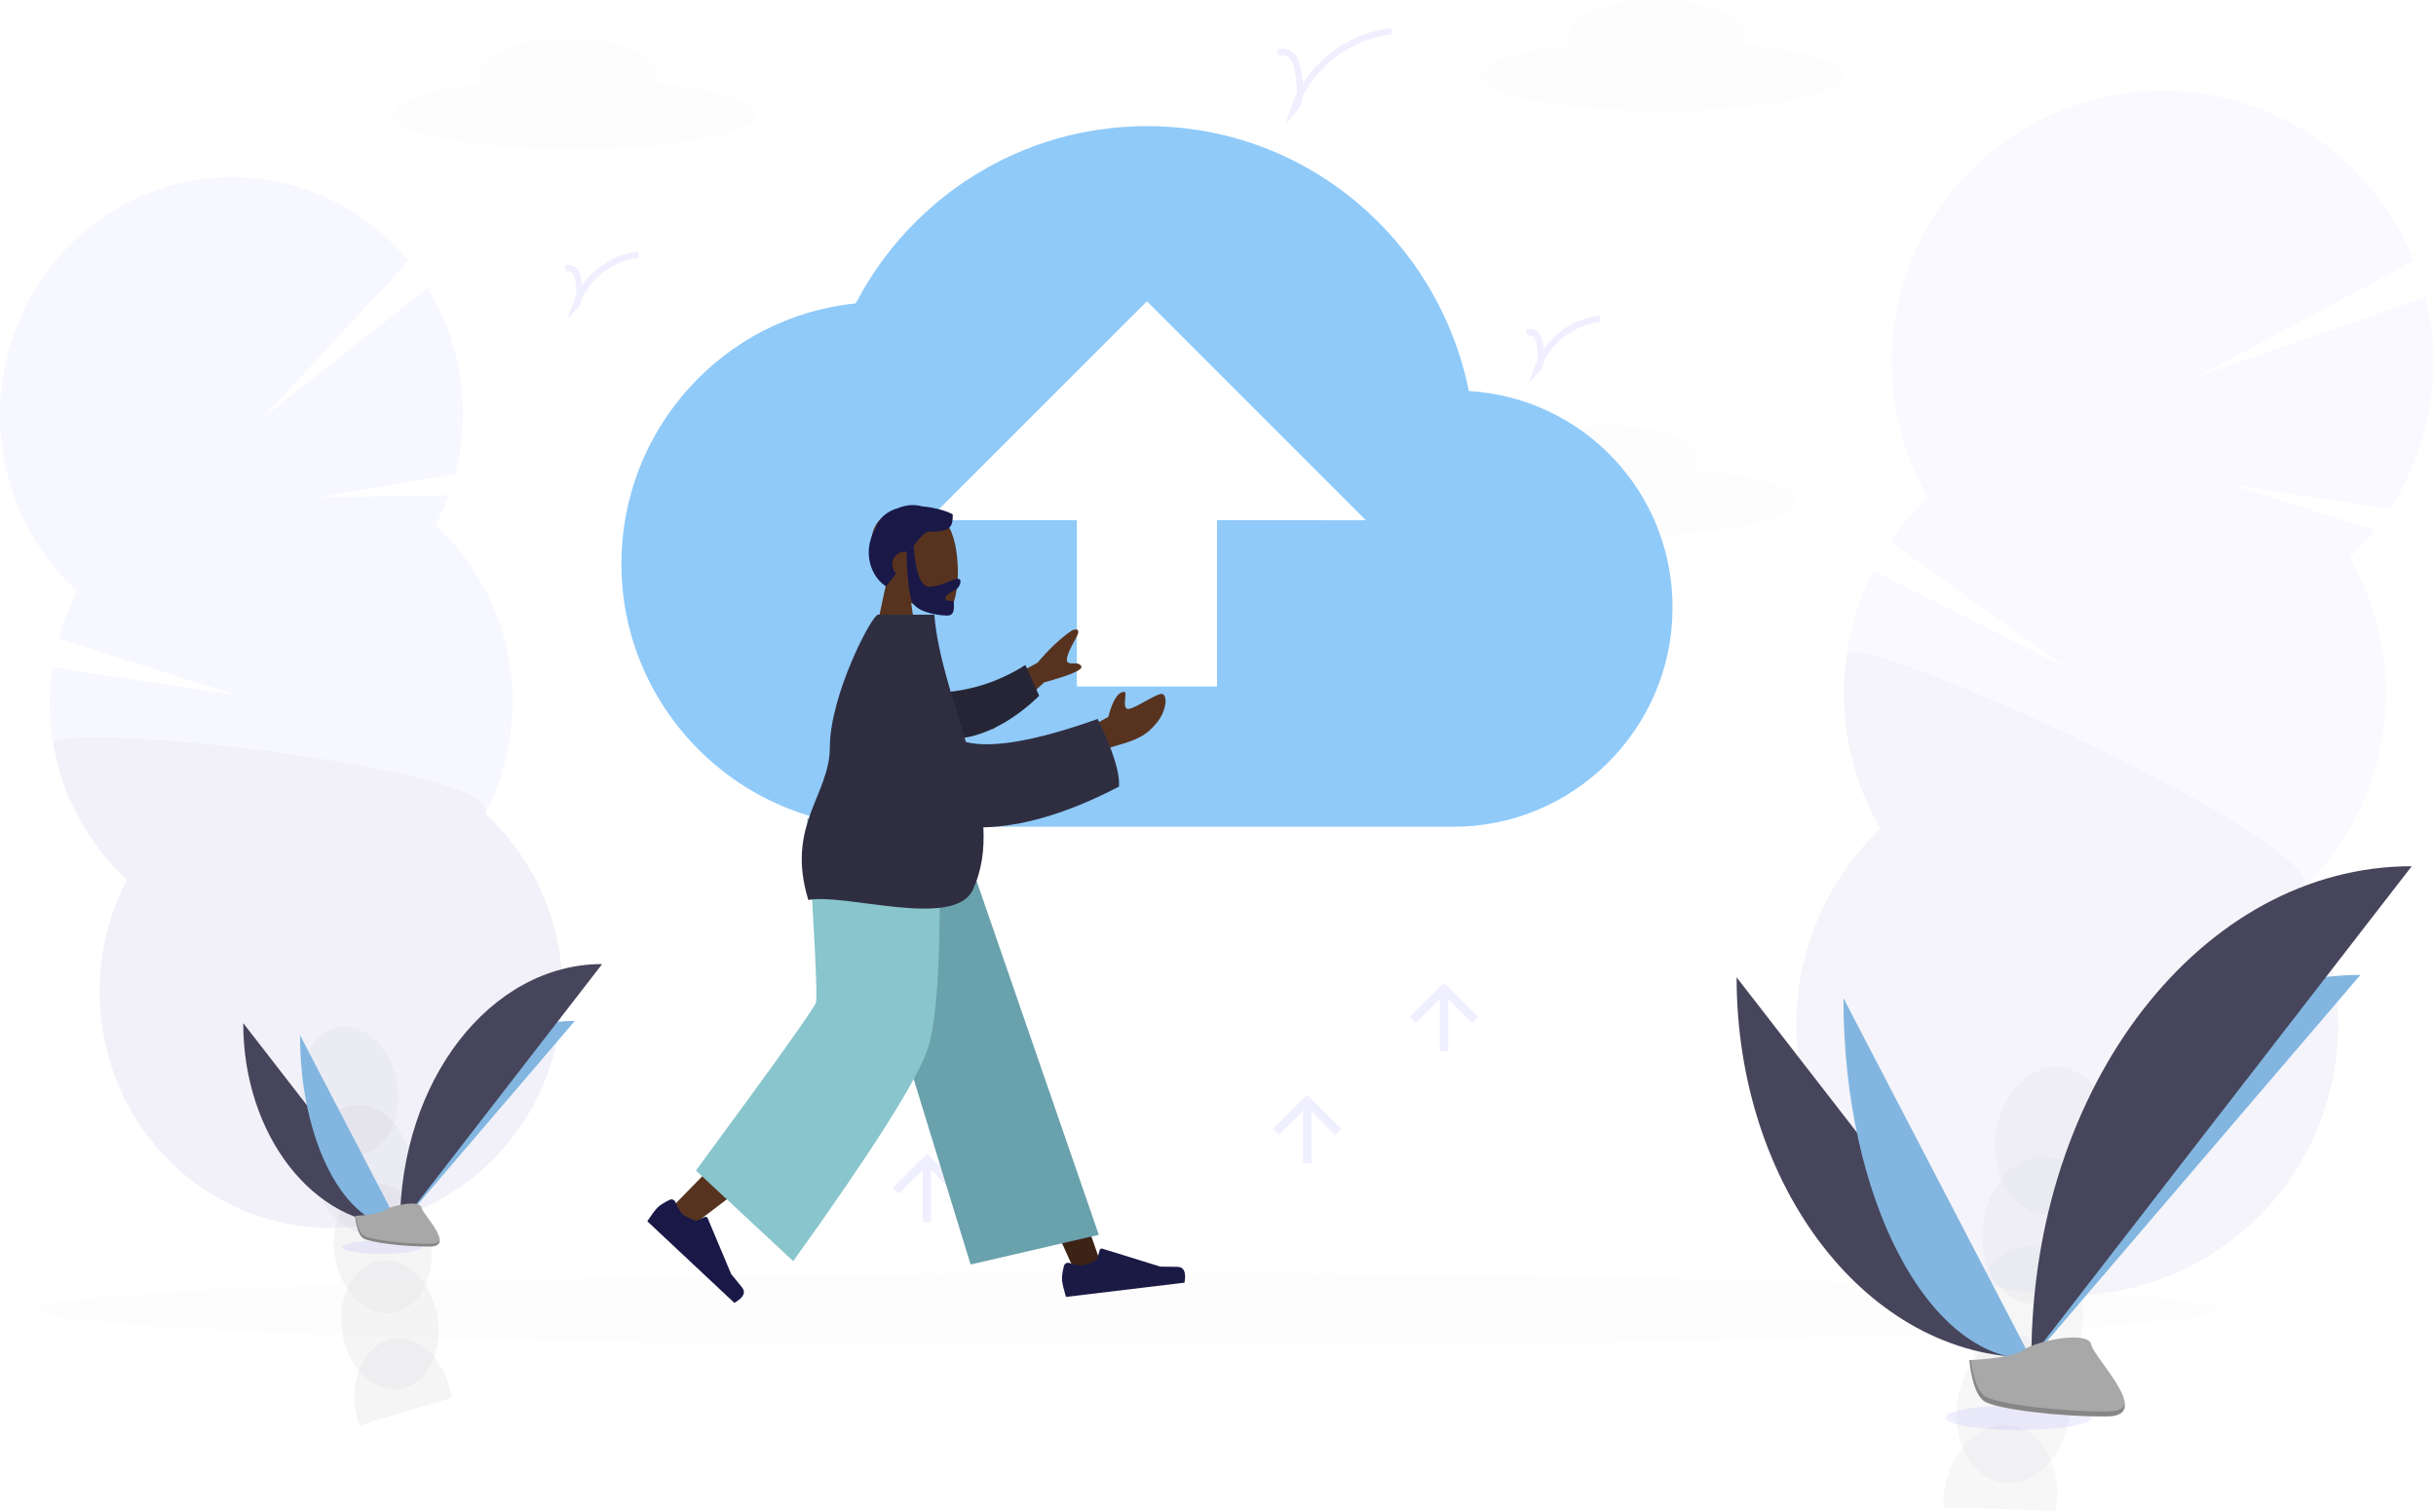 <svg width="717" height="445" viewBox="0 0 717 445" fill="none" xmlns="http://www.w3.org/2000/svg">
<path opacity="0.1" d="M498.993 138.153C499.537 137.378 499.837 136.459 499.855 135.512C499.855 129.777 488.171 125.136 473.759 125.136C459.346 125.136 447.662 129.777 447.662 135.512C447.688 136.584 448.066 137.618 448.738 138.455C432.69 140.247 421.88 143.605 421.88 147.46C421.88 153.188 445.776 157.835 475.331 157.835C504.886 157.835 528.781 153.188 528.781 147.46C528.749 143.404 516.601 139.851 498.993 138.153Z" fill="#EBEBEB"/>
<g opacity="0.2">
<path opacity="0.2" d="M572.284 438.871C572.058 440.508 571.968 442.161 572.014 443.813C582.972 443.989 593.979 444.358 605.033 444.92C605.109 444.493 605.184 444.046 605.247 443.6C605.956 438.991 605.424 434.277 603.707 429.941C601.43 424.389 597.186 420.421 591.872 419.66C586.558 418.899 581.377 421.509 577.635 426.169C574.75 429.849 572.902 434.235 572.284 438.871Z" fill="#3F3D56"/>
<path opacity="0.2" d="M609.07 417.257C610.783 405.342 604.792 394.623 595.689 393.314C586.586 392.006 577.819 400.604 576.106 412.519C574.393 424.433 580.384 435.153 589.487 436.461C598.59 437.77 607.357 429.172 609.07 417.257Z" fill="#3F3D56"/>
<path opacity="0.2" d="M612.857 390.894C614.57 378.979 608.579 368.26 599.477 366.951C590.374 365.643 581.606 374.241 579.894 386.155C578.181 398.07 584.172 408.789 593.274 410.098C602.377 411.406 611.145 402.808 612.857 390.894Z" fill="#3F3D56"/>
<path opacity="0.2" d="M616.646 364.524C618.358 352.609 612.368 341.89 603.265 340.582C594.162 339.273 585.395 347.871 583.682 359.786C581.969 371.7 587.96 382.42 597.063 383.728C606.165 385.037 614.933 376.439 616.646 364.524Z" fill="#3F3D56"/>
<path opacity="0.2" d="M620.434 338.154C622.147 326.24 616.156 315.52 607.053 314.212C597.951 312.903 589.183 321.501 587.47 333.416C585.758 345.331 591.749 356.05 600.851 357.359C609.954 358.667 618.722 350.069 620.434 338.154Z" fill="#3F3D56"/>
<path opacity="0.2" d="M691.548 164.2C694.211 161.647 696.697 158.916 698.987 156.025L656.705 142.712L703.49 149.793C709.389 140.66 713.362 130.42 715.167 119.698C716.971 108.976 716.569 97.999 713.985 87.439L646.474 111.001L710.532 76.749C706.45 66.59 700.319 57.381 692.523 49.694C684.726 42.008 675.431 36.009 665.215 32.072C654.999 28.134 644.082 26.342 633.144 26.807C622.205 27.272 611.48 29.984 601.635 34.775C591.79 39.565 583.037 46.331 575.921 54.651C568.805 62.971 563.478 72.668 560.273 83.136C557.067 93.605 556.051 104.621 557.288 115.499C558.524 126.377 561.988 136.884 567.462 146.366C563.313 150.324 559.602 154.718 556.394 159.471L608.411 196.748L551.37 168.023C545.374 179.857 542.424 192.999 542.786 206.261C543.148 219.522 546.812 232.484 553.445 243.972C542.613 254.3 534.906 267.466 531.204 281.968C527.503 296.469 527.957 311.719 532.514 325.974C537.071 340.229 545.547 352.915 556.974 362.58C568.4 372.245 582.316 378.499 597.13 380.628C611.944 382.757 627.058 380.675 640.744 374.619C654.43 368.563 666.136 358.778 674.523 346.383C682.91 333.988 687.64 319.483 688.172 304.527C688.704 289.57 685.017 274.766 677.532 261.806C690.473 249.464 698.891 233.131 701.434 215.429C703.977 197.728 700.498 179.686 691.554 164.2H691.548Z" fill="#6C63FF"/>
<path opacity="0.1" d="M543.559 192.742C540.986 210.444 544.467 228.496 553.438 243.972C542.606 254.299 534.899 267.466 531.197 281.967C527.496 296.468 527.95 311.718 532.507 325.974C537.064 340.229 545.54 352.914 556.967 362.579C568.393 372.244 582.309 378.499 597.123 380.628C611.937 382.757 627.051 380.675 640.737 374.619C654.423 368.563 666.129 358.778 674.516 346.383C682.903 333.988 687.633 319.483 688.165 304.526C688.697 289.57 685.01 274.765 677.525 261.806C690.032 249.896 544.83 183.882 543.559 192.742Z" fill="black"/>
</g>
<g opacity="0.25">
<path opacity="0.2" d="M104.676 415.56C104.924 416.98 105.292 418.377 105.776 419.735C114.71 416.86 123.735 414.135 132.853 411.561C132.803 411.183 132.746 410.794 132.677 410.404C132.031 406.399 130.344 402.634 127.785 399.487C124.458 395.507 119.956 393.381 115.441 394.218C110.926 395.054 107.417 398.619 105.625 403.549C104.268 407.402 103.941 411.542 104.676 415.56Z" fill="#3F3D56"/>
<path opacity="0.2" d="M117.729 408.844C125.495 407.616 130.458 398.197 128.815 387.806C127.171 377.416 119.543 369.989 111.777 371.218C104.011 372.446 99.047 381.865 100.691 392.256C102.335 402.646 109.963 410.073 117.729 408.844Z" fill="#3F3D56"/>
<path opacity="0.2" d="M115.68 386.409C123.464 385.151 128.41 375.689 126.727 365.274C125.043 354.86 117.369 347.437 109.585 348.695C101.801 349.954 96.855 359.416 98.538 369.83C100.221 380.244 107.896 387.667 115.68 386.409Z" fill="#3F3D56"/>
<path opacity="0.2" d="M109.803 362.974C117.569 361.746 122.532 352.327 120.889 341.937C119.245 331.546 111.617 324.119 103.851 325.348C96.085 326.577 91.121 335.996 92.765 346.386C94.409 356.776 102.037 364.203 109.803 362.974Z" fill="#3F3D56"/>
<path opacity="0.2" d="M105.846 340.035C113.612 338.807 118.575 329.388 116.932 318.998C115.288 308.607 107.66 301.18 99.894 302.409C92.127 303.638 87.164 313.057 88.808 323.447C90.452 333.837 98.08 341.264 105.846 340.035Z" fill="#3F3D56"/>
<path opacity="0.2" d="M128.169 154.634C129.651 151.79 130.939 148.849 132.024 145.831L94.168 146.422L134.011 139.398C136.51 129.645 136.913 119.473 135.193 109.554C133.692 100.775 130.538 92.361 125.899 84.759L77.41 122.935L120.246 76.823C105.104 58.468 81.07 48.677 56.269 53.242C19.2 60.046 -5.495 96.317 1.052 134.235C3.635 149.553 11.267 163.566 22.733 174.046C20.415 178.481 18.575 183.15 17.244 187.975L69.386 204.582L15.427 196.464C14.303 203.988 14.392 211.644 15.691 219.139C18.274 234.457 25.907 248.47 37.373 258.95C30.134 272.799 27.665 288.649 30.349 304.044C36.895 341.968 72.228 367.178 109.273 360.355C146.317 353.532 171.036 317.268 164.49 279.343C161.903 264.028 154.272 250.018 142.808 239.538C150.045 225.687 152.514 209.836 149.832 194.439C147.251 179.127 139.626 165.116 128.169 154.634Z" fill="#6C63FF"/>
<path opacity="0.1" d="M15.71 219.14C18.293 234.457 25.925 248.471 37.391 258.951C30.153 272.8 27.684 288.649 30.367 304.044C36.913 341.968 72.247 367.178 109.291 360.355C146.336 353.533 171.055 317.268 164.509 279.344C161.922 264.029 154.291 250.018 142.827 239.539C149.801 226.195 14.376 211.437 15.71 219.14Z" fill="black"/>
</g>
<path d="M71.592 301.191C71.592 334.085 92.224 360.697 117.723 360.697L71.592 301.191Z" fill="#46455B"/>
<path d="M117.725 360.697C117.725 327.438 140.752 300.524 169.213 300.524L117.725 360.697Z" fill="#82B6E0"/>
<path d="M88.307 304.727C88.307 335.973 101.462 361.252 117.724 361.252L88.307 304.727Z" fill="#82B6E0"/>
<path d="M117.725 360.697C117.725 318.201 144.343 283.81 177.237 283.81L117.725 360.697Z" fill="#46455B"/>
<path opacity="0.1" d="M331.927 396.238C509.393 396.238 653.257 391.455 653.257 385.554C653.257 379.654 509.393 374.871 331.927 374.871C154.461 374.871 10.596 379.654 10.596 385.554C10.596 391.455 154.461 396.238 331.927 396.238Z" fill="#EBEBEB"/>
<path opacity="0.1" d="M112.397 369.142C118.885 369.142 124.144 368.252 124.144 367.155C124.144 366.057 118.885 365.168 112.397 365.168C105.91 365.168 100.651 366.057 100.651 367.155C100.651 368.252 105.91 369.142 112.397 369.142Z" fill="#6C63FF"/>
<path d="M104.507 357.924C104.507 357.924 111.21 357.723 113.229 356.283C115.247 354.843 123.529 353.138 124.032 355.434C124.535 357.729 134.093 366.903 126.547 366.96C119.002 367.017 108.978 365.784 106.96 364.558C104.941 363.332 104.507 357.924 104.507 357.924Z" fill="#A8A8A8"/>
<path opacity="0.2" d="M126.673 366.162C119.127 366.218 109.098 364.979 107.085 363.753C105.551 362.822 104.935 359.465 104.733 357.918H104.507C104.507 357.918 104.935 363.326 106.947 364.552C108.959 365.778 118.976 367.017 126.535 366.954C128.717 366.954 129.472 366.162 129.434 365.011C129.132 365.715 128.296 366.149 126.673 366.162Z" fill="black"/>
<path d="M432.338 115.107C423.315 70.636 384.642 37.132 337.593 37.132C300.209 37.132 267.982 58.399 251.865 89.325C213.192 93.192 182.902 126.061 182.902 166.042C182.902 208.576 217.701 243.387 260.247 243.387H427.83C463.277 243.387 492.284 214.38 492.284 178.933C492.352 162.645 486.176 146.951 475.025 135.079C463.875 123.206 448.598 116.059 432.338 115.107ZM358.212 153.119V202.105H316.961V153.119H273.132L337.587 88.696L402.041 153.151L358.212 153.119Z" fill="#90CAF9"/>
<path d="M511.143 287.703C511.143 349.567 549.954 399.634 597.921 399.634L511.143 287.703Z" fill="#46455B"/>
<path d="M597.922 400.189C597.922 337.621 641.229 287 694.761 287L597.922 400.189Z" fill="#82B6E0"/>
<path d="M542.584 293.829C542.584 352.599 567.328 400.158 597.92 400.158L542.584 293.829Z" fill="#82B6E0"/>
<path d="M597.922 399.634C597.922 319.691 647.983 255.004 709.853 255.004L597.922 399.634Z" fill="#46455B"/>
<path opacity="0.1" d="M594.155 420.982C606.07 420.982 615.73 419.349 615.73 417.335C615.73 415.321 606.07 413.688 594.155 413.688C582.239 413.688 572.58 415.321 572.58 417.335C572.58 419.349 582.239 420.982 594.155 420.982Z" fill="#6C63FF"/>
<path d="M579.66 400.388C579.66 400.388 591.966 400.011 595.676 397.37C599.386 394.729 614.61 391.572 615.528 395.811C616.446 400.049 634.022 416.876 620.131 416.989C606.24 417.103 587.847 414.826 584.143 412.588C580.44 410.349 579.66 400.388 579.66 400.388Z" fill="#A8A8A8"/>
<path opacity="0.2" d="M620.358 415.512C606.467 415.625 588.074 413.349 584.37 411.111C581.553 409.388 580.428 403.231 580.057 400.383H579.642C579.642 400.383 580.421 410.306 584.125 412.563C587.829 414.821 606.216 417.097 620.113 416.965C624.119 416.933 625.508 415.506 625.433 413.393C624.892 414.726 623.364 415.487 620.358 415.512Z" fill="black"/>
<path opacity="0.1" d="M512.828 13.017C513.372 12.242 513.672 11.322 513.689 10.376C513.689 4.641 502.006 0 487.593 0C473.18 0 461.497 4.641 461.497 10.376C461.508 11.442 461.868 12.476 462.522 13.319C446.474 15.111 435.664 18.469 435.664 22.323C435.664 28.052 459.56 32.699 489.115 32.699C518.669 32.699 542.565 28.052 542.565 22.323C542.584 18.267 530.435 14.715 512.828 13.017Z" fill="#EBEBEB"/>
<path opacity="0.1" d="M192.756 24.335C193.3 23.561 193.6 22.641 193.618 21.694C193.618 15.959 181.934 11.319 167.521 11.319C153.109 11.319 141.425 15.959 141.425 21.694C141.451 22.767 141.829 23.8 142.5 24.637C126.453 26.429 115.643 29.787 115.643 33.642C115.643 39.37 139.57 44.017 169.093 44.017C198.617 44.017 222.544 39.37 222.544 33.642C222.512 29.586 210.363 26.033 192.756 24.335Z" fill="#EBEBEB"/>
<path opacity="0.1" d="M376.209 15.62C377.674 14.771 379.655 15.583 380.661 16.953C381.667 18.324 381.919 20.098 382.202 21.745C382.762 25.468 383.17 29.738 380.661 32.536C384.761 20.104 396.552 10.583 409.587 9.194" stroke="#6C63FF" stroke-width="1.886" stroke-miterlimit="10"/>
<path opacity="0.1" d="M166.477 79.119C167.42 78.572 168.691 79.119 169.338 79.974C169.915 80.905 170.256 81.963 170.332 83.055C170.69 85.451 170.961 88.193 169.344 89.973C170.724 85.981 173.197 82.456 176.483 79.802C179.768 77.148 183.734 75.471 187.926 74.963" stroke="#6C63FF" stroke-width="1.886" stroke-miterlimit="10"/>
<path opacity="0.1" d="M449.449 97.984C450.392 97.437 451.662 97.984 452.31 98.839C452.887 99.77 453.228 100.828 453.304 101.92C453.662 104.316 453.933 107.058 452.316 108.837C453.695 104.845 456.169 101.321 459.454 98.667C462.74 96.013 466.705 94.336 470.898 93.827" stroke="#6C63FF" stroke-width="1.886" stroke-miterlimit="10"/>
<path opacity="0.1" d="M426.252 309.414V294.134L433.295 301.177L435.055 299.353L424.994 289.292L414.933 299.353L416.694 301.107L423.736 294.134V309.414H426.252Z" fill="#6C63FF"/>
<path opacity="0.1" d="M274.075 359.721V344.44L281.118 351.483L282.879 349.659L272.818 339.598L262.757 349.659L264.517 351.414L271.56 344.44V359.721H274.075Z" fill="#6C63FF"/>
<path opacity="0.1" d="M386.007 342.41V327.13L393.05 334.173L394.81 332.349L384.749 322.288L374.688 332.349L376.449 334.104L383.492 327.13V342.41H386.007Z" fill="#6C63FF"/>
<path fill-rule="evenodd" clip-rule="evenodd" d="M260.919 171.413C258.048 168.043 256.105 163.913 256.429 159.285C257.365 145.951 275.927 148.884 279.537 155.614C283.148 162.344 282.719 179.415 278.053 180.618C276.192 181.098 272.227 179.923 268.192 177.491L270.725 195.408H255.771L260.919 171.413Z" fill="#57331F"/>
<path fill-rule="evenodd" clip-rule="evenodd" d="M268.94 160.757C269.512 168.731 271.026 172.718 273.482 172.718C277.166 172.718 280.292 170.379 281.909 170.379C283.087 170.379 282.824 171.854 282.043 172.947C281.398 173.849 278.26 174.719 278.26 176.117C278.26 177.515 280.74 176.434 280.74 177.263C280.74 178.635 281.175 181.214 278.794 181.214C276.384 181.214 269.475 180.336 268.291 176.76C267.527 174.451 267.033 169.668 266.809 162.411C266.663 162.393 266.514 162.384 266.363 162.384C264.298 162.384 262.625 164.058 262.625 166.123C262.625 167.171 263.056 168.118 263.751 168.797C262.886 170.018 261.916 171.294 260.805 172.61C256.632 170.106 253.535 162.776 257.615 155.735C258.743 152.286 261.296 150.443 264.311 149.588C266.754 148.566 269.29 148.451 271.43 149.063C275.626 149.423 279.372 150.702 280.434 151.462C280.434 155.435 279.664 156.613 273.09 156.509C271.475 157.362 270.233 158.831 268.94 160.757Z" fill="#191847"/>
<path fill-rule="evenodd" clip-rule="evenodd" d="M249.049 239.571L288.635 312.779L316.797 375.307L324.839 374.342L276.686 236.254L249.049 239.571Z" fill="#3D2216"/>
<path fill-rule="evenodd" clip-rule="evenodd" d="M242.935 240.304C245.852 267.35 245.5 304.275 244.949 306.049C244.581 307.231 228.955 323.584 198.072 355.106L204.322 360.369C241.823 332.02 261.318 316.165 262.808 312.806C265.042 307.766 268.961 263.39 273.176 236.676L242.935 240.304Z" fill="#57331F"/>
<path fill-rule="evenodd" clip-rule="evenodd" d="M197.094 353.217C195.313 354.097 194.106 354.874 193.474 355.548C192.706 356.368 191.721 357.692 190.519 359.521C191.47 360.412 200.016 368.425 216.155 383.558C218.887 381.981 219.617 380.431 218.346 378.91C217.076 377.388 216.032 376.112 215.215 375.08L208.281 358.595C208.147 358.278 207.782 358.129 207.465 358.263C207.459 358.265 207.454 358.267 207.449 358.27L204.941 359.41C203.031 358.784 201.66 358.081 200.829 357.302C200.155 356.669 199.478 355.523 198.8 353.862L198.8 353.862C198.54 353.225 197.812 352.92 197.175 353.18C197.148 353.191 197.121 353.203 197.094 353.217Z" fill="#191847"/>
<path fill-rule="evenodd" clip-rule="evenodd" d="M313.144 372.703C312.673 374.634 312.493 376.058 312.603 376.975C312.737 378.09 313.118 379.696 313.747 381.792C315.041 381.636 326.672 380.241 348.639 377.605C349.186 374.498 348.469 372.943 346.486 372.938C344.504 372.934 342.855 372.912 341.54 372.875L324.455 367.591C324.126 367.489 323.777 367.673 323.675 368.002C323.674 368.008 323.672 368.014 323.67 368.019L322.931 370.673C321.224 371.734 319.805 372.332 318.675 372.468C317.756 372.578 316.443 372.359 314.735 371.811L314.735 371.811C314.08 371.601 313.378 371.962 313.168 372.617C313.159 372.646 313.151 372.674 313.144 372.703Z" fill="#1B1A45"/>
<path fill-rule="evenodd" clip-rule="evenodd" d="M285.68 372.253L323.417 363.515L279.363 235.933L245.117 240.043L285.68 372.253Z" fill="#69A1AC"/>
<path fill-rule="evenodd" clip-rule="evenodd" d="M204.834 344.595L233.476 371.271C256.43 339.25 269.571 318.577 272.901 309.251C276.23 299.925 277.311 275.615 276.145 236.319L237.591 240.946C239.784 275.376 240.643 293.427 240.169 295.098C239.694 296.77 227.916 313.268 204.834 344.595Z" fill="#89C5CC"/>
<path fill-rule="evenodd" clip-rule="evenodd" d="M284.626 206.463L305.363 195.105C308.812 191.01 312.209 187.829 315.556 185.564C316.579 185.137 318.368 184.878 316.695 187.847C315.022 190.816 313.397 194.013 314.249 194.928C315.101 195.843 317.226 194.565 318.242 196.085C318.92 197.098 315.29 198.698 307.352 200.886L292.284 214.682L284.626 206.463ZM317.104 216.046L326.213 211.042C327.492 206.178 329.019 203.731 330.797 203.701C332.163 203.065 329.785 209.211 332.373 208.678C334.962 208.145 341.28 203.446 342.369 204.4C343.979 205.812 342.543 210.146 340.851 212.302C337.689 216.331 335.07 217.709 328.598 219.514C325.215 220.457 321.556 222.348 317.623 225.187L317.104 216.046Z" fill="#57331F"/>
<path fill-rule="evenodd" clip-rule="evenodd" d="M274.527 203.933C281.79 203.856 291.476 202.322 301.811 195.762L305.87 204.813C298.741 211.888 288.717 217.701 279.953 217.454C273.046 217.26 269.515 208.906 274.527 203.933Z" fill="#262536"/>
<path fill-rule="evenodd" clip-rule="evenodd" d="M284.307 218.448C292.018 220.371 304.95 218.103 323.101 211.644C327.603 220.959 329.684 227.599 329.345 231.566C313.774 239.699 300.428 243.326 289.433 243.565C289.782 250.089 288.988 256.297 286.321 261.969C280.836 273.631 248.724 262.831 237.926 264.957C231.165 242.998 244.238 234.073 244.249 220.023C244.26 204.636 256.615 180.951 258.433 180.951L275.011 180.951C275.925 192.703 280.529 205.654 284.307 218.448Z" fill="#2F2E41"/>
</svg>
